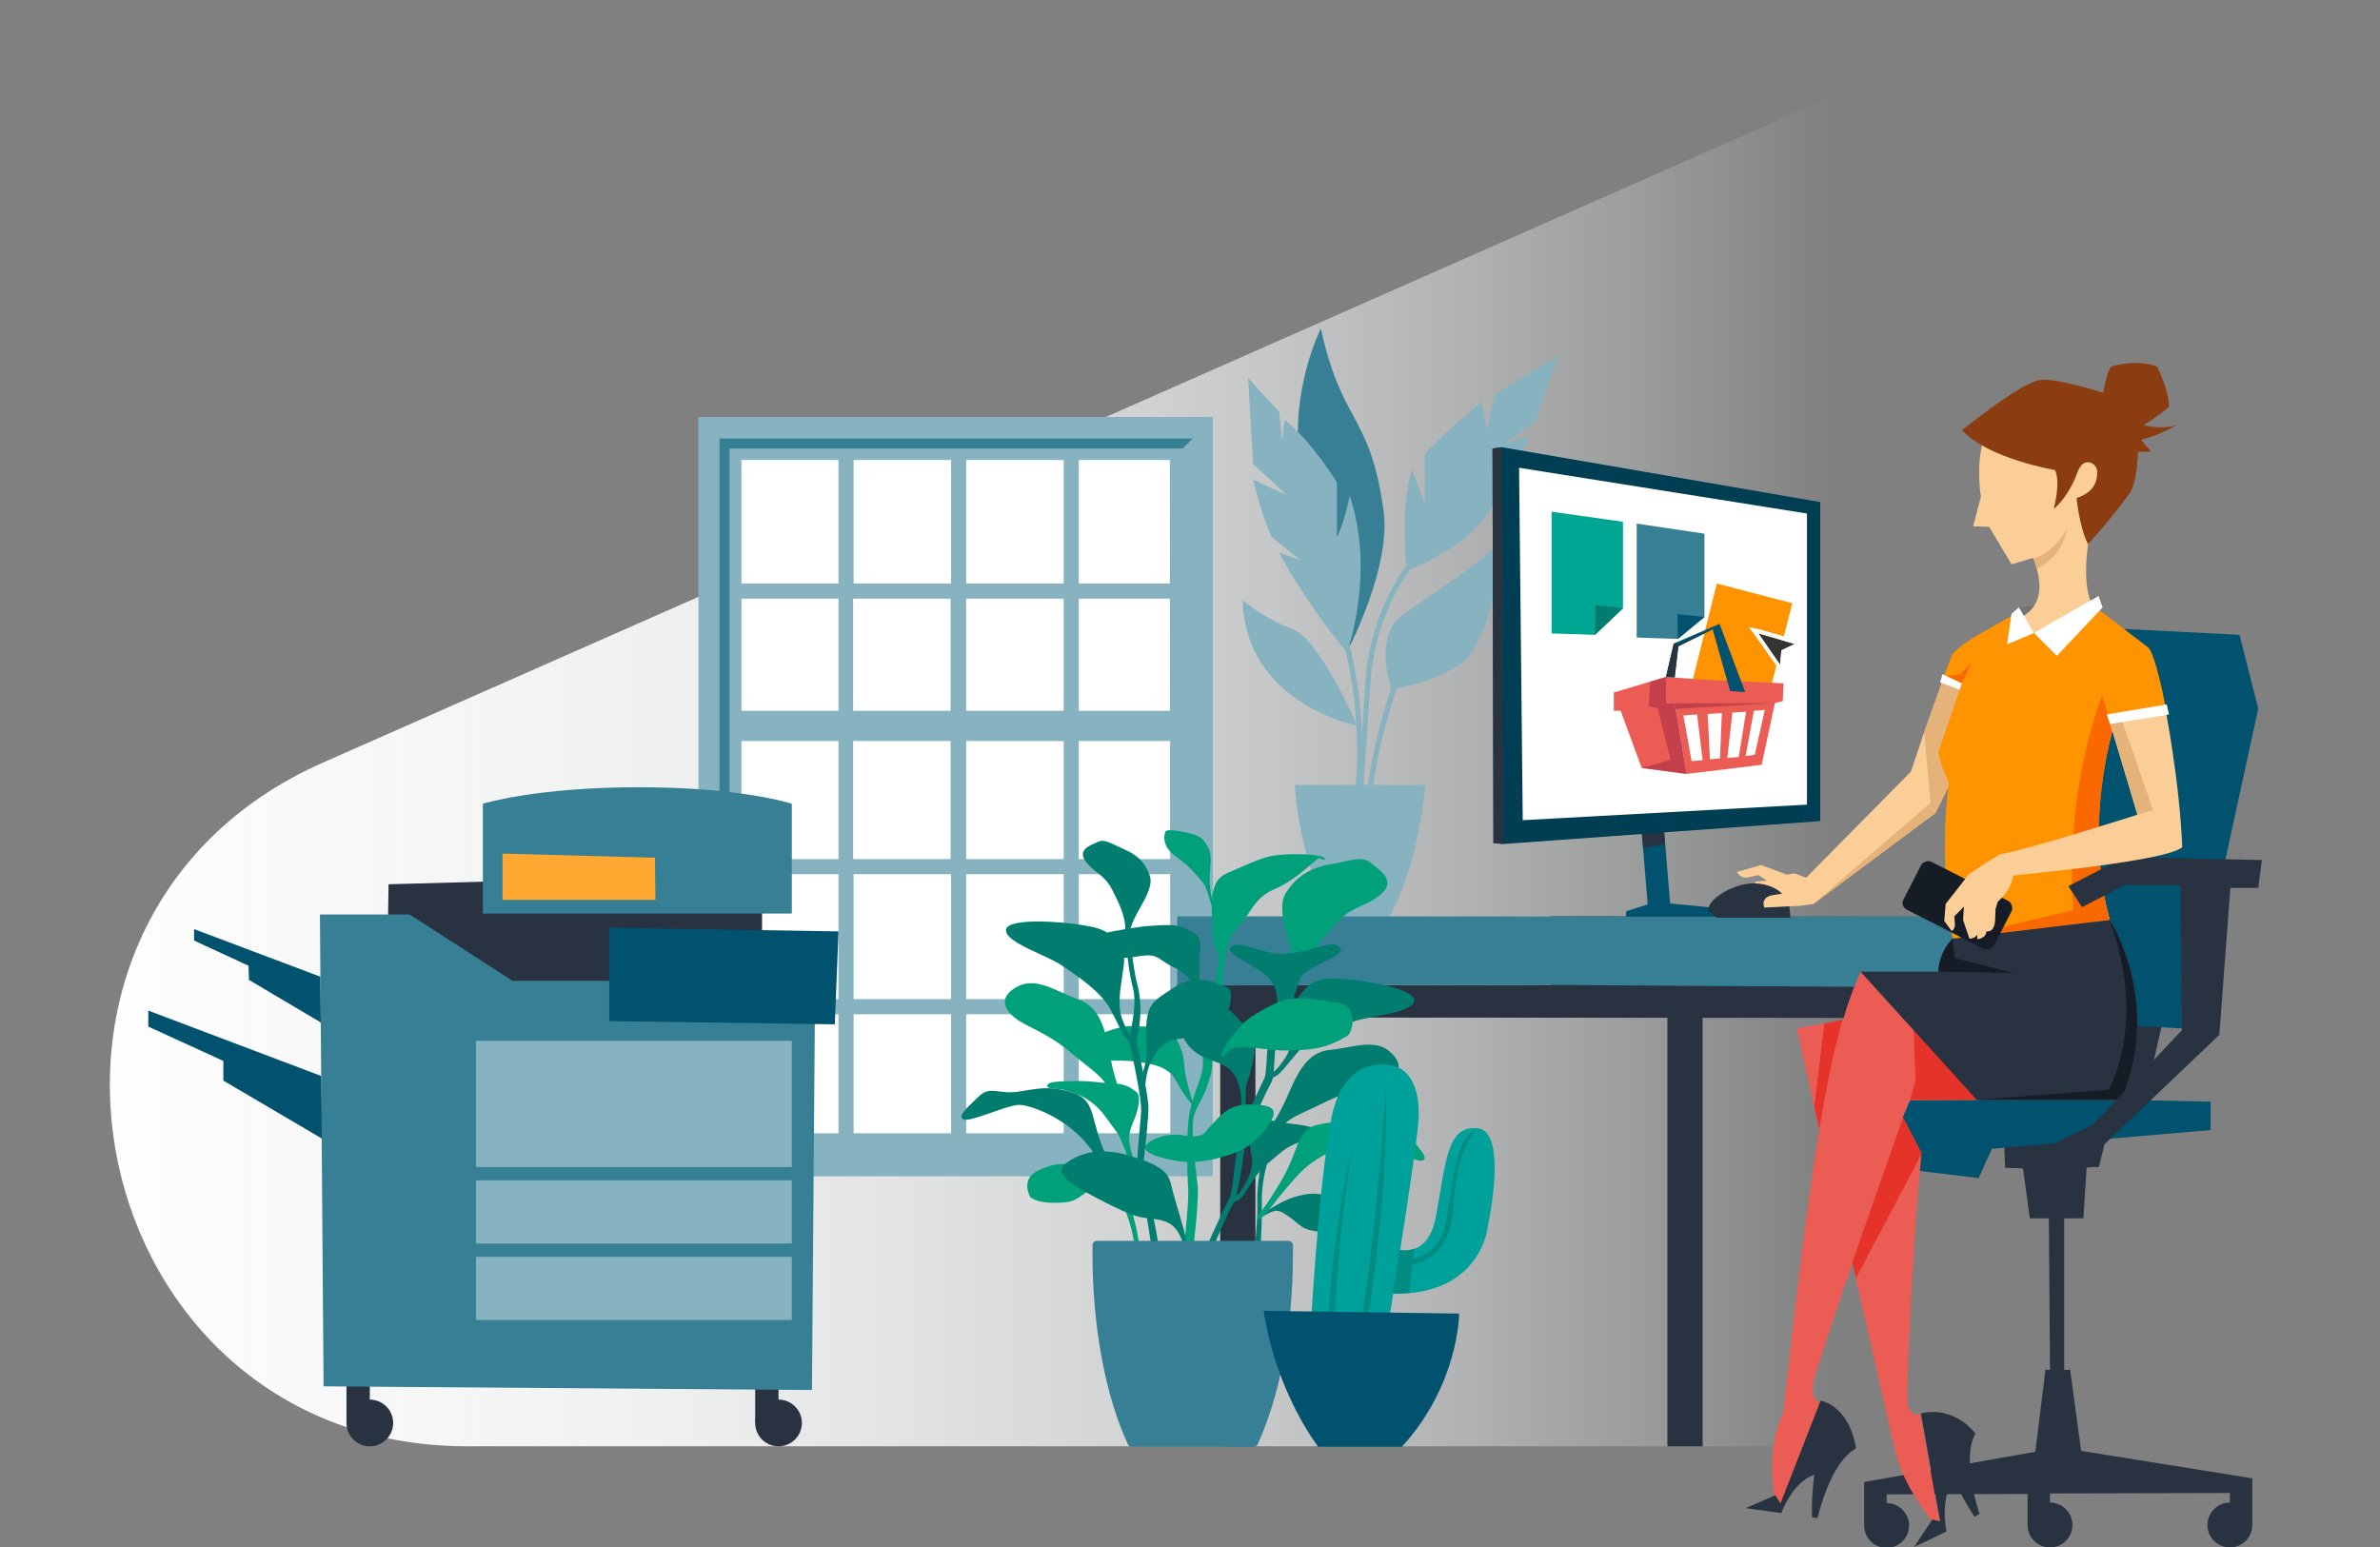 <?xml version="1.0" encoding="utf-8" standalone="no"?>
<!-- Generator: Adobe Illustrator 26.5.0, SVG Export Plug-In . SVG Version: 6.00 Build 0)  --><svg xmlns="http://www.w3.org/2000/svg" xmlns:xlink="http://www.w3.org/1999/xlink" id="Laag_1" style="enable-background:new 0 0 520 338;" version="1.1" viewBox="0 0 520 338" x="0px" xml:space="preserve" y="0px">
<rect x="0" y="0" width="520" height="338" fill="#808080" stroke="none"/>
<style type="text/css">
	.st0{fill:url(#SVGID_1_);}
	.st1{fill:#FFFFFF;}
	.st2{fill:#87B2BF;}
	.st3{fill:#377F95;}
	.st4{fill:#757575;}
	.st5{fill:#00526E;}
	.st6{fill:#283241;}
	.st7{fill:#003E53;}
	.st8{fill:#FACE96;}
	.st9{fill:#E5B27A;}
	.st10{fill:#FF9300;}
	.st11{fill:#EB5C55;}
	.st12{fill:#E6332A;}
	.st13{fill:#151C26;}
	.st14{fill:#8B3C11;}
	.st15{fill:#FA6800;}
	.st16{fill:#00A07A;}
	.st17{fill:#007D6F;}
	.st18{fill:#00A19A;}
	.st19{fill:#008C82;}
	.st20{fill:#FFA933;}
	.st21{fill:#00A694;}
	.st22{opacity:0.5;fill:#9C2341;enable-background:new    ;}
	.st23{fill:#343434;}
</style>
<g id="Neus">
	
		<linearGradient gradientTransform="matrix(1 0 0 1 0 1992)" gradientUnits="userSpaceOnUse" id="SVGID_1_" x1="-86.622" x2="400.547" y1="-1834" y2="-1834">
		<stop offset="0" style="stop-color:#FFFFFF"/>
		<stop offset="0.226" style="stop-color:#FFFFFF;stop-opacity:0.99"/>
		<stop offset="0.363" style="stop-color:#FCFCFC;stop-opacity:0.957"/>
		<stop offset="0.475" style="stop-color:#FBFCFC;stop-opacity:0.901"/>
		<stop offset="0.574" style="stop-color:#F9FAFB;stop-opacity:0.821"/>
		<stop offset="0.665" style="stop-color:#F7F9F9;stop-opacity:0.718"/>
		<stop offset="0.75" style="stop-color:#F5F7F8;stop-opacity:0.591"/>
		<stop offset="0.83" style="stop-color:#F2F5F6;stop-opacity:0.44"/>
		<stop offset="0.906" style="stop-color:#EEF3F3;stop-opacity:0.265"/>
		<stop offset="0.976" style="stop-color:#EAF0F1;stop-opacity:7.200000e-02"/>
		<stop offset="1" style="stop-color:#E9EFF0;stop-opacity:0"/>
	</linearGradient>
	<path class="st0" d="M448,0L70.6,166.6C-6.6,200.7,17.8,316,102.1,316H520V0H448z"/>
</g>
<g id="Illustratie">
	<rect class="st1" height="157.2" width="104.1" x="157.3" y="95.8"/>
	<g>
		<path class="st2" d="M265,257H152.6V91.1H265V257L265,257z M162,247.6h93.7l-0.1-147.1H162L162,247.6L162,247.6z"/>
		<path class="st2" d="M232.4,218.3h-21.3v-27.3h21.3V218.3z M260.3,130.8v-3.3h-24.6V95.8h-3.3v31.7h-21.3V95.8h-3.3v31.7h-21.3    V95.8h-3.3v31.7h-25.9v3.3h25.9v24.5h-23.6v1.7h-2.3v3.3h2.3v1.6h23.6v25.8h-25.9v3.3h25.9v27.3h-25.9v3.3h25.9v30.8h3.3v-30.8    h21.3v30.8h3.3v-30.8h21.3v30.8h3.3v-30.8h24.6v-3.3h-24.6v-27.3h24.6v-3.3h-24.6v-25.8h24.6v-6.6h-24.6v-24.5L260.3,130.8    L260.3,130.8z M186.4,130.8h21.3v24.5h-21.3V130.8z M207.8,218.3h-21.3v-27.3h21.3V218.3z M186.4,187.7v-25.8h21.3v25.8H186.4z     M232.4,187.7h-21.3v-25.8h21.3V187.7z M211.1,155.3v-24.5h21.3v24.5H211.1z"/>
		<path class="st3" d="M258.4,98h-99v152.4l-2.2,2.2V95.8h103.4L258.4,98L258.4,98z"/>
	</g>
	<g>
		<path class="st3" d="M288.6,71.8c0,0-6.8,13.1-4.6,29.6l10.3,41c0,0,9.7-18.2,8-30.8C299.3,90.1,293.2,92.9,288.6,71.8L288.6,71.8    z"/>
		<path class="st2" d="M271.5,131.1c0,0,4.6,4,10.8,6.3s14.2,21.1,14.2,21.1S272.1,153.9,271.5,131.1L271.5,131.1z"/>
		<path class="st2" d="M304,150.5c0,0-4-11.4,2.3-16s19.9-13.1,22.2-17.1c0,0-2.3,23.4-9.7,27.9C311.4,149.9,304,150.5,304,150.5    L304,150.5z"/>
		<path class="st2" d="M307.4,124.3c0,0-1.7-12.5,1.1-21.7l2.8,7.4V99.2c0,0,4-4.6,12.5-11.4l1.1,6.3l1.7-8l14.2-8.5    c0,0-4,8.5-5.1,14.2l-1.7,1.3l-5.1,3.8l5.1-1.7c0,0-6.3,17.7-16,23.9S307.4,124.3,307.4,124.3L307.4,124.3z"/>
		<path class="st2" d="M294.3,142.5c0,0,6.3-17.1,0.6-34.2c0,0-1.1,5.7-2.8,9.1v-12c0,0-5.1-8.5-11.4-13.7l-0.6,4.6l-0.6-6.3    l-6.8-7.4l1.1,18.8l7.4,6.8l-7.4-3.4c0,0,1.7,7.4,4,12.5l6.3,5.1l-4.6-1.7C279.5,120.9,285.2,131.7,294.3,142.5L294.3,142.5z"/>
		<path class="st2" d="M297.2,172.8l-1.1-0.1c0-0.2,2.2-17.2-3.4-35.1l1.1-0.3C299.4,155.3,297.2,172.6,297.2,172.8L297.2,172.8z"/>
		<path class="st2" d="M297.7,174.5l-1.1-0.1c0-0.1,0.6-7.6,1.7-25.1c1.1-17.7,10.9-28.2,11-28.3l0.8,0.8    c-0.1,0.1-9.6,10.3-10.7,27.6C298.3,166.8,297.7,174.4,297.7,174.5L297.7,174.5z"/>
		<path class="st2" d="M299.4,176.7l-1.1-0.1c1.1-14.2,6.3-27.9,6.3-28.1l1.1,0.4C305.6,149.1,300.6,162.7,299.4,176.7L299.4,176.7z    "/>
		<path class="st2" d="M290.9,200.6h12.5c6.8-12,8-29.1,8-29.1h-28.5C282.9,171.6,283.5,186.9,290.9,200.6z"/>
	</g>
	<polygon class="st4" points="441.1,132.7 458.5,130.2 458.5,132.7 444.4,138.3 439.5,134.1  "/>
	<polygon class="st5" points="364.9,197.4 360.4,143.2 355.5,143.2 360,197.6 355.3,199.1 355.2,201.1 382.5,201.1 382.5,199.1  "/>
	<polygon class="st6" points="363.8,184.4 360.4,143.2 355.5,143.2 359,185.3  "/>
	<polygon class="st7" points="326.3,184.2 328.5,184.4 397.7,179.4 397.7,109.7 328.1,97.7 326.1,98  "/>
	<polygon class="st1" points="394.8,112.2 394.8,175.8 332.7,179.2 331.9,102.2  "/>
	<polygon class="st6" points="326.3,184.2 328.5,184.4 328.1,97.7 326.1,98  "/>
	<polygon class="st6" points="464.1,221.7 462.6,243.5 468,243 472.9,221.5  "/>
	<polygon class="st8" points="422.9,177.6 396.2,197.5 393.4,193 417.5,168.6 420.4,160 424.8,147.7 436.4,150.2  "/>
	<polygon class="st9" points="424.8,147.7 420.4,160 421.8,175.4 396.2,197.5 422.9,177.6 436.4,150.2  "/>
	<polygon class="st5" points="439.1,222.7 478.5,224.8 479.5,218.7 493.4,154.8 489.3,138.7 446.1,136.5 430.4,151.5  "/>
	<polygon class="st6" points="437.8,247.3 438.1,255.1 442,255.3 443.5,266.2 455.2,266.2 455.9,255.1 458.6,254.9 459.1,246.1  "/>
	<path class="st5" d="M463.4,240.3h-46.1l-18.8,13l33.8,4.1l2.9-6.4l47.8-4.1v-6.2L463.4,240.3L463.4,240.3z"/>
	<path class="st6" d="M454.7,317l-2.4-17.7H451v-39.4h-3.4l0.3,39.4h-1l-2.2,17.9l-37.4,6.6v2.3l0,7.2c0,2.7,2.2,4.9,4.9,4.9   s4.9-2.2,4.9-4.9s-2.2-4.9-4.9-4.9h0v-1.9l30.8-0.1v6.8c0,2.7,2.2,4.9,4.9,4.9s4.9-2.2,4.9-4.9s-2.2-4.9-4.9-4.9l0,0v-2l39.3-0.1   v2.1c-2.7,0-4.9,2.2-4.9,4.9s2.2,4.9,4.9,4.9s4.9-2.2,4.9-4.9V323L454.7,317L454.7,317z"/>
	<polygon class="st6" points="338.9,200.2 338.9,215.2 261.4,215.3 261.4,222.3 407.3,222.4 412.3,216.8 435.3,216.8 435.3,200.3     "/>
	<polyline class="st3" points="418.6,215.7 435.3,216.8 435.3,200.3 257.2,200.2 257.2,215.3 338.9,215.2  "/>
	<path class="st8" d="M382.6,197.2c-0.9,0.2-1.9,0-2.7-0.6l0.8-0.9l3-3.1l2.3-0.2l-1.8-1.2l-2.3,0.5c-1,0.2-2-0.3-2.4-1.2l5.3-1.5   l5.6,2.1l1.7-0.3l4.1,1.6l0.1,5.1l-3.1,0.4c0,0-3.1-0.2-4.1-1.7l-1.9-0.6l-1.7,1.6C385.4,197.1,383.9,198.5,382.6,197.2   L382.6,197.2z"/>
	<path class="st6" d="M390.9,197.5l-0.4,0c-0.3-2.5-3.5-4.5-7.4-4.5c-4.1,0-9.9,3.2-9.9,5.9l1.9,1.6h16.1L390.9,197.5z"/>
	<path class="st8" d="M387.2,195.6l4.8-0.8l1.2,3.1l-7.7,0.4C385.4,198.2,384.6,196.1,387.2,195.6L387.2,195.6z"/>
	<path class="st8" d="M444.8,86.7c15.8-1.1,22.2,13.4,17.6,19.4c-1.5,1.9-5.6,8.3-6.2,12.8c-0.8,6.4-0.8,13.3,3.3,16.1l-19.8,14.6   l-1-13.9c0,0,9.3-0.8,6.3-11.5c-0.2-0.8-0.5-1.5-0.8-2.3l-4.7,1.4l-4.9-8.2l-3.5-0.1l1.7-6.5C432.9,108.7,428.9,87.9,444.8,86.7   L444.8,86.7z"/>
	<path class="st10" d="M428.6,149.3l-3.8-1.7l1.5-4c0.6-1.7,4.5-4.1,6.1-5l7.4-4.2l4.6,3.8l2.1,0.1l11.8-5.3l11.1,8.5   c1.7,1.9,3.7,12.7,3.7,12.7l-10.7,2.3c-7.7,25.9-1.4,44.4-1.4,44.4l-34.4,4.1c-3.2-18.7-0.8-34.1-0.8-34.1c-1.7-3-2.3-6.6-2.3-6.6   l4.7-13.7L428.6,149.3L428.6,149.3z"/>
	<path class="st11" d="M431.8,240.3c0.1,0,19.6-22.5,19.6-22.5l-44.9-5.5c-1.5,3.4-2.8,6.9-3.8,10.5l-4,0.8l-6.1,1.1l3.8,17.2   l1.1,4.8c-2.6,15.8-5,36-7.9,62.1c-3.8,7.3-1.9,18.2-1.9,18.2l-0.7,1.7l2,2.2l8.7-24.6c0,0-2.4,0-1.4-4.7c0.4-1.9,4.1-13,8.4-25.5   l0.1-0.2c0.3,1.7,0.6,3.2,0.7,3.6c4.1,17.8,7.9,35,8.7,38.1c2,7.7,7.9,14.7,7.9,14.7l1.7,0.2l-4.2-23.5c0,0-2.2,0.8-2.8-2.3   c-0.4-2,1.1-33.7,2.4-47.7c0.4-4.2,0.6-6.9,0.6-6.9l-4.1-7.9c0,0,1.4-3.2,1.6-3.8L431.8,240.3L431.8,240.3z"/>
	<path class="st6" d="M419.7,308.8c7.5-1.7,11.9,4.4,11.9,4.4c-3.2,5.8,0.9,17.6,0.9,17.6l-1.1,0.6c-1.7-2.6-3.2-5.3-4.5-8.1   c-3.2,4.2-1.6,11.3-1.6,11.3l-7.1,3.4l4-6l1.7,0.4L419.7,308.8L419.7,308.8z"/>
	<polygon class="st12" points="405.5,279.3 404.7,275.8 415.8,244.1 419.9,252  "/>
	<polygon class="st12" points="417.3,240.3 418.5,236.2 418,221.4 430.8,226.2 431.8,240.3  "/>
	<path class="st6" d="M406.5,212.3h17c0.2-2.7,1.3-5.2,3.1-7.2l34.4-4.1c0,0,11.7,18.1,2.5,39.3h-31.6L406.5,212.3L406.5,212.3z"/>
	<path class="st12" d="M397.5,246.6c1.6-9.5,3.2-17.4,5.1-23.8l-4,0.8l-2.2,18.3L397.5,246.6L397.5,246.6z"/>
	<path class="st13" d="M440,212.6l-16.5-0.3c0.1-2.7,1.2-5.3,3.1-7.2l0.5,4.2L440,212.6L440,212.6z"/>
	<path class="st13" d="M460.9,201c0,0,11.7,18.1,2.5,39.3h-31.6l28.9-2.2C460.7,238.1,469.3,223.7,460.9,201L460.9,201z"/>
	<path class="st14" d="M467.8,96.1c2.7-0.7,5.3-1.8,7.7-3.2c-2.6,0.8-5.4,0.4-7.2,0c2-1.2,3.8-2.5,5.6-4c0-3.7-2.6-8.8-2.6-8.8   c-4.6-1.8-10.1,0-10.1,0c-0.8,1.4-1.3,3.8-1.7,5.7c-4.9-1.5-11-3.1-13.6-2.8c-4.4,0.5-17.2,11-17.2,11c5.6,6.2,20.3,8.7,20.3,8.7   c1.3,2.8-0.3,8.5-0.3,8.5s3.1-2.3,5.2-8c1.3-3.7,4.2-2,4.3-0.3c0.1,1.7-0.3,4.6-4.5,5.9c0,0,0.6,6.3,2.5,10.1c3.2-3.5,6.2-7.2,9-11   c1.3-1.8,1.8-5.5,1.9-9.2h2.9L467.8,96.1L467.8,96.1z"/>
	<path class="st15" d="M426.6,205.1l34.4-4.1c0,0-6.3-18.5,1.4-44.4l-1.8-0.3l-1.3-4.3c0,0-8.2,19.6-6.3,46.9L426.6,205.1   L426.6,205.1z"/>
	<polygon class="st15" points="424.8,147.7 428.6,149.3 430.8,144.8 428.2,147.4  "/>
	<polygon class="st6" points="464.2,187.3 451.9,193.6 454.9,198.2 464.2,193.4 476.4,193.4 476.7,225.1 457.2,245.8 438.1,255.1    458.6,254.9 459.8,250 484.9,226.1 487.3,194 493.4,194 494.2,187.9  "/>
	<path class="st8" d="M473,154.3c0,0,3.2,16.1,3.8,30.8c-3.8,3.4-42.5,6.7-42.5,6.7l2.5-5.1c6.5-1.1,30.2-8.7,30.2-8.7l-6.5-21.7   l2.6-0.4L473,154.3z"/>
	<polygon class="st9" points="467,178 470.4,177 463.1,155.9 460.6,156.3  "/>
	<path class="st9" d="M451.6,115.6c0,0-2.6,5-7.3,6.4l0.8,2.3C445,124.3,450.6,121.8,451.6,115.6z"/>
	<path class="st6" d="M397.8,306c6.9,1.9,7.7,10.5,7.7,10.5c-5.7,3-8.4,15.2-8.4,15.2l-1.2-0.2c-0.1-3.1,0.1-6.2,0.5-9.3   c-4.9,1.7-7.2,8.4-7.2,8.4l-7.8-1.1l6.5-2.8l1.1,1.8L397.8,306L397.8,306z"/>
	<path class="st13" d="M415.9,196.5l3.8-7.4c0.4-0.8,1.5-1.2,2.3-0.8l16.7,8.5c0.8,0.4,1.2,1.5,0.8,2.3l-3.8,7.4   c-0.4,0.8-1.5,1.2-2.3,0.8l-16.7-8.5C415.8,198.4,415.4,197.4,415.9,196.5z"/>
	<path class="st8" d="M433.3,188.9l-3.2,2.2l-5,6.4l-0.3,3.7l1.6,2.2c0,0,0.9-0.3,0.7-1.9l-0.1-1.3l2.1-2.1l-0.2,2.9l1.4,4.1   c0.7,0,1.3-0.3,1.7-0.9l0,1c0,0,1.9-0.1,2-1.7c0,0,1.7,0.4,1.9-2.3l0.1-2.6l0.5-1.6c1.3-1.1,2.3-2.5,2.9-4c1-2.7,0.5-4,0.5-4   l0.9-2.8l-3.9,0.5L433.3,188.9L433.3,188.9z"/>
	<rect class="st6" height="97.9" width="7.7" x="364.3" y="218.1"/>
	<rect class="st6" height="97.9" width="7.7" x="266.6" y="218.1"/>
	<polygon class="st1" points="458.5,130.2 444.4,138.3 449.4,143.3 459.4,132.7  "/>
	<polygon class="st1" points="441.1,132.7 444.4,138.3 438.5,140.8 439.5,134.1  "/>
	<polygon class="st1" points="460.3,156.1 473.4,153.9 473.9,156.1 461,158.2  "/>
	<polygon class="st1" points="428.6,149.3 428.2,150.7 423.9,149.1 424.4,147.3  "/>
	<g>
		<path class="st16" d="M227.1,255.6c4.3-1.9,7-1.5,10.5,0c2.2,0.9,5.1,3,7.2,4.7c-0.1,0.1-0.2,0.3-0.3,0.4c-2.8-1.6-3.1-2.6-6-0.9    c-3.4,1.9-3,3-8.1,3c-4.3,0-5.3-1.3-5.3-1.3S222.7,257.5,227.1,255.6L227.1,255.6z"/>
		<path class="st17" d="M246,260.6c0,0-1.3-1.4-4.5-8.5c-3.2-7.1-2.1-11.5-6.5-13.1c-4.4-1.6-6.6-1.5-11.8-0.6    c-5.2,1-6.7-1.5-9.5,1.3c-2.8,2.7-4.6,4.3-3.1,4.9c1.5,0.6,9.7-3.3,12.2-3.2s10.4,2.9,15.2,9.2c4.8,6.4,5.8,9.2,7.2,10.6    C246.4,262.6,246,260.6,246,260.6L246,260.6z"/>
		<path class="st17" d="M292.7,262.5c-4-2.2-6.6-2-10.1-0.9c-2.2,0.7-5.2,2.5-7.4,4c0.1,0.1,0.2,0.3,0.2,0.4    c2.8-1.3,3.2-2.3,5.9-0.4c3.1,2.1,2.7,3.1,7.6,3.6c4.1,0.4,5.2-0.8,5.2-0.8S296.7,264.7,292.7,262.5L292.7,262.5z"/>
		<path class="st16" d="M264.9,204.1c0-3.4-0.4-6.6,0.1-9.1c0.5-2.5,1.5-3.6,3.5-4.4s6.4-3,9.4-3.6c3.3-0.6,8.4-0.4,10.3,0    s1.3,1,0.8,0.8c-0.7-0.3-0.7-0.3-1-0.2c-0.3,0.1-2.7,2.3-4.4,3.6s-3.3,2.3-5.2,3.1c-1.8,0.8-3.3,1.7-5.3,4.8    c-2,3.1-4.3,4.9-4.9,7.7c-0.6,2.8-0.7,3.4-1,4.6c-0.4,1.2-0.9,0.1-0.9-0.7C266.4,207.2,264.9,207.5,264.9,204.1L264.9,204.1z"/>
		<path class="st17" d="M262.2,207.6c0.3-2.8-0.6-3.4-2.9-4.6s-4.8-0.9-8.2-0.7c-1.9,0.1-8,1.1-9.8,1.6c-3.5,1-7.2,1.6-8,2.8    c-0.8,1.2,0.2,0.9,1.3,1.6c1,0.7,6.2,1,10.3,1c4.1,0,6.3-1.5,8.8,0.4c2.5,1.9,4.9,2,6.5,4.9c1.6,2.9,1.3,3.8,2.3,5.7    C263.5,222.1,261.4,215.2,262.2,207.6L262.2,207.6z"/>
		<path class="st16" d="M260.5,241.4c-3.2-3.8-3.6-6.2-5.1-7.2c-1.5-1-2.1-1.5-6.9-2.2c-4.8-0.7-8,0.4-10.3-1.3    c-2.3-1.7-1.2-2.9,0-3.6c1.2-0.7,5.9-3.2,9.9-2.9c4.1,0.3,7-0.5,8.9,2.8c1.9,3.4,1.6,5,1.9,7.2c0.4,2.3,1.4,5.9,1.8,6.7    S260.5,241.4,260.5,241.4L260.5,241.4z"/>
		<path class="st16" d="M258.7,287.1l-2-0.4c0,0,0.4-2.5,1.4-9.7c1-7.5,1.7-15.4,1.5-17.5c-0.2-2.4-0.4-10.7,0.1-15    c0.3-2.5,1.1-4.9,1.9-7.1c0.6-1.6,1.1-3.2,1.2-4.3c0.1-1,0-1.7,0-2.6c-0.1-1.3-0.2-2.8,0.2-5.8c0.3-2.6,0.8-3.8,1.1-5    c0.3-1,1.2-2.1,1.4-4c0.4-4,1.1-8.3,1.1-8.3l0.8,0.5c0,0,0,4.3-0.5,8.2c-0.2,2.1-0.6,3.1-0.9,4.2c-0.4,1.1-0.7,2.2-1,4.6    c-0.4,2.8-0.3,4.1-0.2,5.4c0.1,0.9,0.1,1.8,0,3c-0.1,1.3-0.7,2.9-1.3,4.7c-0.7,2.1-2.6,4.4-2.8,6.7c-0.5,4.2,0.8,12.3,1,14.6    c0.2,2.5-0.6,11.1-1.5,17.9C259.1,284.5,258.7,287,258.7,287.1L258.7,287.1z"/>
		<path class="st16" d="M265.3,198.3c0-0.2-1-3.1-1-5.8c-0.1-2.6,0.7-5.2-0.2-7s-1.3-2.7-4.1-3.4c-2.7-0.7-5-0.9-5.3-0.5    s-0.7,2.2,0.5,3.9c1.3,1.7,3.4,2.5,5.6,5c2.2,2.6,2.4,2.5,3.1,4.7S265.3,200,265.3,198.3L265.3,198.3z"/>
		<path class="st16" d="M282.9,214.2c0-1.3,0.4-2.6-1.1-7.7s-2.4-9-0.8-11.5s4.1-5.1,9.3-6.1c5.2-0.9,7.2-2,9.3-0.3    c2.1,1.7,5.5,3.9,2.1,6.8c-3.4,2.9-6.5,2.4-10.2,6.8c-3.8,4.3-5.4,6.6-6.7,10.1S282.9,215.8,282.9,214.2L282.9,214.2z"/>
		<path class="st17" d="M268.9,261.7c0.2-0.2,1.1,0.6,3-2.8c1.9-3.4,1.9-4.5,1.4-7.2s-0.4-5.6,1-6.1s2.6-1.1,5.3-0.5    s4.3,0.4,8.2,1.5c3.9,1.1,5,1.4,5,2.2c0,0.8-2.6,0-4,0s-5.6,0.1-9.2,3.2s-3.5,2.6-5.6,5.6s-2.5,4.4-4,4.9    C269.8,262.6,267.2,263.5,268.9,261.7L268.9,261.7z"/>
		<path class="st17" d="M279,220c-0.1-0.4,0.7-3.5-1.7-6.2c-2.4-2.7-9.8-5.4-8.4-6.8c1.8-1.9,7.2,1.6,11.1,1.4    c7-0.4,10.3-2.8,12-1.9c1.7,0.9,1.1,1.6-0.5,2.5s-9,3.9-10,8c-1,4.1-1,5.3-1.1,5.7S279,220,279,220L279,220z"/>
		<path class="st17" d="M277.4,234.5c0,0,0.9,0.5,3.5-3.5c2.5-3.9,1.5-11.6,2.9-13.3s2.8-4.2,8.2-3.9c5.4,0.2,17.5,2.2,17,4.9    s-9.7,3.2-13.3,4.5c-3.6,1.4-9.2,3.4-12,6.5c-2.8,3.2-3.9,5.1-5.5,5.7C276.7,236.1,277.4,234.5,277.4,234.5L277.4,234.5z"/>
		<path class="st17" d="M270.9,244.1c-0.1-0.2,1.2-4.6-0.9-8.7c-2.1-4.1-6.6-2.9-10-6.6c-3.5-3.7-2.4-9.3-1.1-9.4    c1.3-0.1,7-1.8,10.8,2.3c3.8,4.1,5.2,4.7,4,10.4s-1.7,3.6-1.5,9C272.5,246.4,270.9,244.1,270.9,244.1L270.9,244.1z"/>
		<path class="st17" d="M277.3,246.6c0.3-0.6,1.8-2.1,3.9-6.9c2.1-4.8,4.2-9.8,9.3-10.3s9.9-2.6,13.3,0.5s1.4,5.4-1.3,6.6    c-2.6,1.2-7,1.3-13.2,4.4s-7.6,3-10.5,6.7S277.3,246.6,277.3,246.6L277.3,246.6z"/>
		<path class="st17" d="M261.4,281.4l-1.5-0.6c0.3-0.7,7-16,8.5-18.5c0.9-1.4,1.1-6,1.6-9.4c0.3-2.3,0.6-4.2,0.9-5.2    c0.8-2.5,4.6-10.6,5.4-12.2c0.2-0.4,0.3-1.8,0.4-3c0.1-2.6,0.3-6.2,1.9-9.2c2.4-4.3,4.6-12.6,4.7-12.7l1.6,0.4    c-0.1,0.3-2.4,8.6-4.8,13.1c-1.4,2.6-1.6,6-1.7,8.5c-0.1,1.8-0.2,3-0.6,3.8c-0.9,1.6-4.6,9.5-5.3,11.8c-0.3,0.8-0.6,2.8-0.9,4.9    c-0.6,3.9-1.2,8.4-2.3,10.1C267.9,265.5,261.4,281.3,261.4,281.4L261.4,281.4z"/>
		<path class="st17" d="M275.1,277.6l-1.6-0.1c0-0.1,1.4-9.2,1.2-14.8c-0.1-5.8,1.6-12.3,1.7-12.6l1.5,0.6c0,0.1-2.4,6.4-2.2,11.9    C275.8,268.3,275.1,277.5,275.1,277.6L275.1,277.6z"/>
		<path class="st16" d="M267,230.8c0.6,0.6,0.5-2.1,4.5-2c4.1,0.1,6,0.8,10,0.7s8.2-0.1,13-3.3c0.9-0.6,2.6-6.4-2.2-7.1    s-9-1.7-12.6-0.3c-3.6,1.5-7.4,3.8-8.9,5.6S266.3,230,267,230.8L267,230.8z"/>
		<path class="st16" d="M263,247.7c1-1.1,1.4-1.6,3-3.3c2.2-2.2,3.9-3.1,7.1-3.1s5.3,0.5,5.2,2c-0.2,2.1-4.1,6.9-8,8.4    c-3.9,1.5-8.8,2.8-14,1.8c-5.2-1-7.3-2.4-5.4-3.8c1.8-1.4,5.1-2.2,7.9-1.6S263,247.7,263,247.7L263,247.7z"/>
		<path class="st16" d="M274.9,265.4c0,0,1.4-1.2,5.2-7.7s3.2-10.9,7.6-11.9s6.5-0.8,11.5,0.6s6.6-0.7,9,2.2c2.4,2.9,4,4.6,2.5,5    s-9-4.2-11.4-4.3c-2.3-0.1-10.3,1.7-15.6,7.3c-5.2,5.7-6.5,8.2-8,9.4S274.9,265.4,274.9,265.4L274.9,265.4z"/>
		<path class="st17" d="M246.8,203.9c0.2-0.9,0.2-1.8,2-5s3.1-5.7,2.4-7.6c-0.7-2-1.9-4.1-5.3-5.6c-3.4-1.5-4.5-2.5-6.2-1.7    s-4.3,1.7-2.5,4.2c1.8,2.5,4,2.7,5.8,6.2c1.8,3.5,2.5,5.3,2.9,7.9C246.2,204.8,246.5,204.9,246.8,203.9L246.8,203.9z"/>
		<path class="st16" d="M249.7,256c-0.1-0.2-1.3,0.3-2.3-3.5c-1.1-3.8-0.8-5,0.3-7.6c1.1-2.6,1.7-5.5,0.5-6.4s-2.3-1.7-5.2-1.8    s-4.4-0.6-8.6-0.5s-5.4,0.2-5.6,1s2.6,0.6,4,1s5.6,1.5,8.5,5.5s2.9,3.5,4.3,7c1.4,3.5,1.4,5,2.9,5.9    C248.5,256.7,250.9,258.3,249.7,256L249.7,256z"/>
		<path class="st17" d="M247.7,226.7c0,0-1,0.2-2.6-4.3c-1.6-4.6,1.3-12,0.3-14.1c-1-2-1.9-4.9-7.3-5.9c-5.5-1.1-18.2-2-18.3,0.8    s9,5.5,12.3,7.8s8.4,5.6,10.5,9.5s2.7,6,4.1,7S247.7,226.7,247.7,226.7L247.7,226.7z"/>
		<path class="st17" d="M250.2,237.7c0.1-0.2-0.1-4.9,3-8.5s7.3-1.3,11.7-4.2c4.4-2.9,4.7-8.8,3.4-9.2c-1.3-0.4-6.6-3.5-11.4-0.3    c-4.8,3.2-6.3,3.5-6.5,9.5c-0.2,6,0.9,4-0.7,9.3S250.2,237.7,250.2,237.7L250.2,237.7z"/>
		<path class="st16" d="M244.9,238.9c-0.2-0.7-1.3-2.6-2.3-7.9c-1-5.3-1.9-10.8-6.9-12.6s-9.3-5.1-13.5-2.8    c-4.2,2.3-2.7,5.1-0.3,6.9c2.4,1.9,6.8,3,12.2,7.6c5.5,4.6,6.9,4.9,8.9,9.3C245.2,244,244.9,238.9,244.9,238.9L244.9,238.9z"/>
		<path class="st17" d="M252.4,277.7l1.7-0.3c-0.1-0.7-3.1-17.8-4.1-20.6c-0.5-1.6,0.3-6.3,0.6-9.9c0.2-2.3,0.4-4.4,0.3-5.4    c-0.2-2.8-2-11.8-2.5-13.5c-0.1-0.5,0.1-1.8,0.4-3.1c0.5-2.7,0.6-6.5-0.3-9.8c-1.3-4.9-1.8-13.8-1.8-13.9l-0.9,0.2    c0,0.4,0.3,9.2,1.7,14.3c0.8,3,0.1,6.4-0.3,8.9c-0.3,1.8-0.6,3.1-0.3,3.9c0.5,1.8,2.3,10.7,2.4,13.2c0.1,0.9-0.1,3-0.3,5.1    c-0.4,4.1-0.8,8.7-0.1,10.7C249.8,260.2,252.4,277.5,252.4,277.7L252.4,277.7z"/>
		<path class="st16" d="M250.2,287.8l1.7-0.3c0-0.1-2.5-9.3-3-15.1c-0.5-6-3.3-12.4-3.4-12.7l-1.3,0.8c0,0.1,3.2,6.3,3.7,12    C248.4,278.4,250.2,287.7,250.2,287.8L250.2,287.8z"/>
		<path class="st17" d="M258.6,272.1c-0.1-0.3-0.9-4-3.7-5.1s-4.6-0.4-8.1-1.8s-12.2-5.9-13.6-7.4s-2-2.4-0.1-3.8    c2-1.4,6.1-3.6,13-1.7c6.8,2,9.1,3.4,9.8,6.6s2.9,9.7,3.1,11.4C259.2,272,258.8,273.2,258.6,272.1L258.6,272.1z"/>
		<path class="st3" d="M239.7,271.1c-0.6,0-1,0.4-1,1c0,0.6,0,1.2,0,1.9c0,16.5,3,31.3,7.7,41.5c0.2,0.4,0.5,0.6,0.9,0.6h26.6    c0.4,0,0.8-0.2,0.9-0.6c4.7-10.2,7.7-25,7.7-41.5c0-0.6,0-1.2,0-1.9c0-0.6-0.5-1-1-1H239.7L239.7,271.1z"/>
	</g>
	<g>
		<path class="st18" d="M322.8,246.5c-6.8-0.6-6.8,7.4-9.1,19.4c-1.2,6.5-4.8,7.6-7.8,7.3c1.4-8.8,3-19.4,3.8-26.1    c1.7-13.1-5.1-14.2-5.1-14.2s-10.8-3.4-13.7,11.4s-4.6,47.3-4.6,47.3l17.1-2.8c0,0,0.4-2.4,1-6.1c19.5,0.2,20.7-14.9,20.7-14.9    S329.6,247.1,322.8,246.5L322.8,246.5z"/>
		<path class="st19" d="M305.8,273.1l-1.5,9.4c1.3,0,2.5,0,3.6-0.1l1.1-9.6C308,273.2,306.9,273.3,305.8,273.1L305.8,273.1z"/>
		<path class="st19" d="M302.8,237.4c0,0-1.7,30.8-6.3,57l1.1,0.6C297.7,294.9,303.4,265.9,302.8,237.4L302.8,237.4z"/>
		<path class="st19" d="M307.4,275c0,0,6.8,0.6,8.5-8s1.7-17.7,6.8-20.5c0,0-4.6,4.6-5.1,17.1c-0.4,9.7-6.8,13.1-9.7,12.5L307.4,275    z"/>
		<path class="st19" d="M291.4,292.1c0,0,1.1-27.9,4.6-43.3c0,0-4,12.5-6.3,43.9L291.4,292.1L291.4,292.1z"/>
		<path class="st5" d="M276.1,286.4l42.7,0.6c0,0,0,15.4-12.5,29.1H288C288,316,278.9,304.6,276.1,286.4L276.1,286.4z"/>
	</g>
	<g>
		<polygon class="st5" points="42.4,203 70,213.4 70.1,223.4 54.4,214.1 54.3,211 42.4,205.5   "/>
		<polygon class="st5" points="32.4,220.8 70.2,235.1 70.4,248.8 48.8,236.1 48.8,231.8 32.4,224.3   "/>
		<polygon class="st6" points="166.5,223.1 84.4,223.1 84.9,193.2 106.9,192.6 108,198.5 166.5,198   "/>
		<rect class="st6" height="10.6" width="5.1" x="75.7" y="300.3"/>
		<circle class="st6" cx="80.8" cy="310.9" r="5.1"/>
		<rect class="st6" height="10.6" width="5.1" x="165" y="300.3"/>
		<circle class="st6" cx="170.1" cy="310.9" r="5.1"/>
		<polygon class="st3" points="178.1,214.3 112,214.3 89.5,199.8 69.9,199.8 70.7,302.9 177.4,303.7   "/>
		<polygon class="st5" points="183.2,203.5 133.1,202.7 133.1,223.1 182.4,223.8   "/>
		<rect class="st2" height="27.6" width="69" x="104" y="227.4"/>
		<rect class="st2" height="13.8" width="69" x="104" y="257.9"/>
		<rect class="st2" height="13.8" width="69" x="104" y="274.6"/>
		<path class="st3" d="M173,199.6h-67.5v-24c0,0,11.6-3.6,34.1-3.6s33.4,3.6,33.4,3.6V199.6z"/>
		<polygon class="st20" points="143.2,196.6 109.8,196.6 109.8,186.5 143.1,187.4   "/>
	</g>
	<polygon class="st21" points="339,111.8 339,138.4 348.5,138.7 354.6,132.9 354.6,114  "/>
	<polygon class="st17" points="348.6,132.2 348.5,138.7 354.6,132.9  "/>
	<polygon class="st3" points="357.6,114.4 357.6,139.3 366.6,139.6 372.4,134.8 372.4,116.6  "/>
	<polygon class="st5" points="366.5,134.2 366.6,139.6 372.4,134.8  "/>
	<polygon class="st10" points="386.8,150.6 369.4,150.3 375.1,127.5 391.6,131.8  "/>
	<g>
		<path class="st11" d="M364,147.9v5.8l1.9,0l2.6,15.4l16.4-2l2.9-13.5l1.7-0.4l0.2-3.9l-8.4-0.4l-4.7-0.2l-5.9-0.3L364,147.9    L364,147.9z M373.1,156l3.1-0.2l-0.4,9.9l-2.2,0.2L373.1,156L373.1,156z M381.4,165.2l1.8-9.9l2.4-0.2l-2.2,9.8L381.4,165.2    L381.4,165.2z M377.4,165.6l1.1-9.9l3-0.2l-1.6,9.9L377.4,165.6L377.4,165.6z M367.8,156.3l3-0.2l1.2,10l-2.4,0.2L367.8,156.3    L367.8,156.3z"/>
		<polygon class="st11" points="364,147.9 364,153.7 365.9,153.7 368.5,169.1 358.7,167.8 354.1,155.3 352.6,155.3 352.6,151.3       "/>
		<polygon class="st5" points="378,151 374.2,137.5 366.7,141.2 365.9,148 364,147.9 365.7,140.6 375.7,136.3 381.3,151.2   "/>
		<polygon class="st22" points="362.2,154.7 360.2,154.3 360.6,148.9 364,147.9 364,153.7 387.7,153.6 366.1,154.9 368.5,169.1     358.7,167.8 365,166   "/>
		<polygon class="st6" points="374.2,137.5 366.3,140.9 365.7,140.6 364,147.9 365.9,148 366.7,141.2   "/>
	</g>
	<g>
		<polygon class="st23" points="384.2,138.4 388.9,145.3 389.2,142.1 392.1,140.7   "/>
		<path class="st1" d="M384.2,138.4l8,2.3l-3,1.4l-0.2,3.2L384.2,138.4 M382.1,137l1.4,1.9l4.8,6.8l1.4,1.9l0.2-2.4l0.2-2.7l2.5-1.2    l2-0.9l-2.2-0.6l-8-2.3L382.1,137L382.1,137L382.1,137z"/>
	</g>
</g>
</svg>
